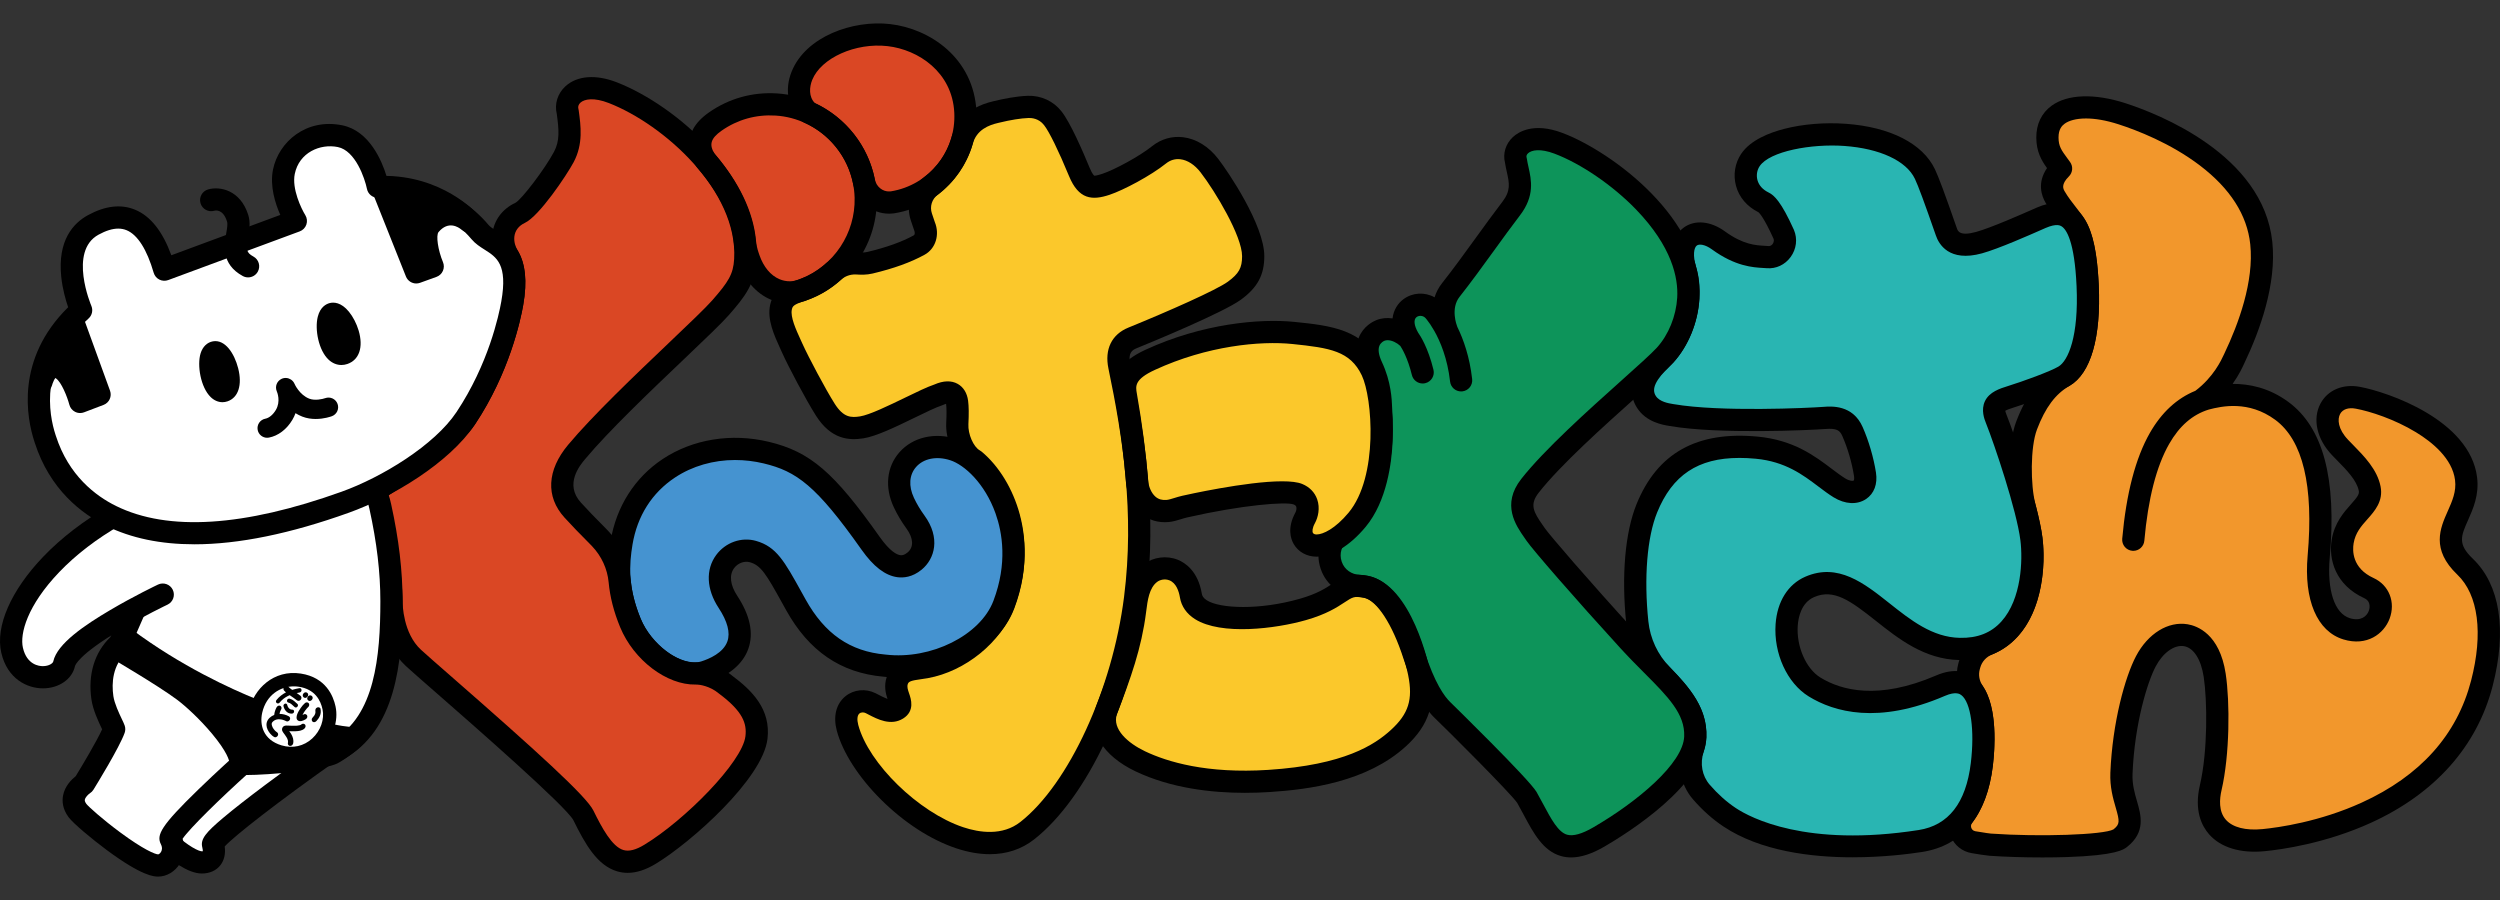 <?xml version="1.0" encoding="UTF-8"?>
<svg id="_レイヤー_1" data-name="レイヤー_1" xmlns="http://www.w3.org/2000/svg" version="1.1" viewBox="0 0 500 180">
  <rect x="0" y="0" width="500" height="180" fill="#333333" stroke="none"/>
  <!-- Generator: Adobe Illustrator 29.8.2, SVG Export Plug-In . SVG Version: 2.1.1 Build 3)  -->
  <defs>
    <style>
      .st0 {
        fill: #29b5b2;
      }

      .st1 {
        fill: #4593d0;
      }

      .st2 {
        fill: #f2972c;
      }

      .st3 {
        fill: #fff;
      }

      .st4 {
        fill: #0d945a;
      }

      .st5 {
        fill: #fbc82b;
      }

      .st6 {
        fill: #da4724;
      }
    </style>
  </defs>
  <path class="st6" d="M155.262,20.898c-4.555-.289-8.793,1.018-12.211,3.415-1.035.726-4.856,3.387-1.873,7.83,4.157,4.78,7.244,10.304,7.793,16.058.1,1.052.309,2.092.662,3.089.058.164.114.329.169.494,2.1,6.03,7.236,7.843,11.23,6.012,7.235-2.853,12.314-9.989,12.111-18.283-.24-9.841-8.056-17.992-17.88-18.615Z"/>
  <path class="st6" d="M193.075,22.428c-.442-8.909-7.62-14.519-15.3-15.406-6.908-.797-15.065,2.363-17.391,8.127-1.062,2.63-.732,5.561,1.342,7.339,5.632,2.501,9.844,7.653,11.061,13.813.495,2.507,2.697,4.341,5.248,4.202.15-.008.303-.02.459-.037,8.559-1.372,15.029-8.995,14.58-18.039Z"/>
  <g>
    <path class="st2" d="M440.349,79.983c1.994-.492,9.083-2.905,16.003,2.182,7.126,5.238,8.506,16.526,7.391,29.137-.751,8.494,1.811,13.303,5.579,14.456,6.433,1.969,9.163-5.991,4.464-8.14-4.595-2.101-5.802-6.015-5.251-9.321.919-5.514,6.132-6.87,5.405-10.572-.622-3.166-3.607-5.807-5.912-8.219-4.876-5.103-2.119-11.01,3.527-9.96,6.421,1.195,20.482,6.753,21.662,16.19.919,7.352-7.123,10.987-.212,17.584,4.974,4.748,5.988,13.268,3.363,23.376-7.145,27.508-39.919,30.965-43.614,31.33-7.783.769-12.312-3.17-10.605-10.498,1.62-6.956,1.585-17.291.792-22.479-1.58-10.342-9.884-10.169-13.77-2.786-2.051,3.896-4.484,12.744-4.877,22.376-.263,6.433,4.01,9.655-.263,13.011-2.294,1.802-17.507,1.88-25.99,1.283-.429-.03-1.764-.233-3.333-.497-2.439-.41-3.544-3.258-2.049-5.228,2.132-2.809,3.241-6.475,3.705-10.284.539-4.427.633-11.15-1.644-14.479-1.043-1.525-1.395-3.418-.895-5.197.032-.115.065-.231.097-.347.523-1.868,1.907-3.353,3.704-4.085,8.351-3.401,9.432-14.859,8.663-21.014-.215-1.724-.713-3.979-1.355-6.432-1.057-4.036-1.185-12.133.391-16.269,1.575-4.135,3.743-7.692,7.448-9.843.012-.007.024-.014.035-.021,3.348-1.969,5.165-8.46,4.726-18.117-.274-6.022-1.098-9.885-2.453-12.062-1.015-1.63-2.751-3.426-4.045-5.644-1.378-2.363-.197-4.332,1.182-5.711-1.477-2.068-2.716-3.347-2.729-6.184-.028-6.124,6.925-7.359,14.947-4.761,9.512,3.081,26.271,11.159,27.827,25.845.84,7.93-2.408,16.826-5.357,23.01-.421.883-2.146,5.068-6.552,8.367Z"/>
    <path d="M494.536,111.715c-3.051-2.913-2.34-4.51-.923-7.694,1-2.247,2.245-5.043,1.805-8.559-1.434-11.477-17.829-17.05-23.459-18.098-3.389-.63-6.395.641-7.845,3.32-1.667,3.081-.762,7.146,2.306,10.358.321.336.655.677.994,1.022,1.934,1.971,3.935,4.01,4.344,6.091.132.672-.237,1.21-1.573,2.711-1.384,1.555-3.279,3.684-3.843,7.068-.653,3.92.716,9.053,6.518,11.706,1.544.706.968,2.359.898,2.545-.429,1.131-1.65,2.106-3.788,1.451-3.057-.935-4.596-5.586-4.017-12.137,1.398-15.815-1.313-25.995-8.288-31.122-3.9-2.867-7.88-3.616-11.14-3.6,1.256-1.771,1.954-3.286,2.29-4.014l.088-.19c3.033-6.36,6.459-15.721,5.56-24.199-1.855-17.506-22.934-25.646-29.351-27.724-6.214-2.012-11.609-1.829-14.801.503-2.008,1.467-3.063,3.674-3.051,6.381.013,2.804,1.029,4.532,2.14,6.086-1.995,2.939-1.101,5.526-.289,6.917.808,1.385,1.749,2.591,2.579,3.655.576.739,1.121,1.436,1.499,2.044,1.16,1.863,1.873,5.56,2.12,10.989.457,10.039-1.672,14.948-3.633,16.101l-.025.015c-3.704,2.15-6.375,5.637-8.408,10.973-1.723,4.522-1.666,13.033-.464,17.622.675,2.577,1.112,4.645,1.3,6.145.433,3.468.121,7.44-.835,10.626-1.23,4.1-3.404,6.811-6.462,8.056-2.477,1.009-4.301,3.029-5.005,5.544l-.096.344c-.67,2.385-.233,4.955,1.2,7.051,1.786,2.611,1.802,8.612,1.273,12.957-.471,3.874-1.571,6.973-3.269,9.21-1.181,1.556-1.457,3.566-.739,5.376.713,1.798,2.279,3.064,4.19,3.385,1.041.175,2.887.475,3.545.522,3.159.222,6.936.339,10.593.339,1.701,0,3.377-.025,4.952-.077,9.821-.324,11.329-1.508,11.973-2.014,3.789-2.976,2.8-6.388,2.006-9.129-.484-1.67-.984-3.397-.897-5.538.411-10.06,2.99-18.329,4.624-21.433,1.45-2.756,3.73-4.387,5.665-4.063,1.931.324,3.406,2.623,3.944,6.15.711,4.652.842,14.76-.76,21.64-1.178,5.057.349,8.14,1.837,9.836,2.331,2.657,6.289,3.854,11.149,3.375,3.361-.332,12.156-1.549,21.216-5.675,12.789-5.824,21.203-15.267,24.33-27.306,2.919-11.236,1.506-20.306-3.979-25.541ZM494.216,136.139c-2.819,10.853-10.178,19.056-21.872,24.381-8.454,3.85-16.671,4.987-19.811,5.297-3.395.336-6.013-.334-7.374-1.885-1.453-1.655-1.264-4.122-.85-5.9,1.637-7.027,1.702-17.575.825-23.318-1.214-7.95-5.719-9.543-7.599-9.859-3.896-.654-7.949,1.848-10.331,6.374-2.182,4.146-4.718,13.212-5.131,23.32-.117,2.863.54,5.132,1.068,6.955.811,2.798.851,3.342-.45,4.374-1.933,1.088-14.71,1.53-24.495.841-.188-.013-1.083-.129-3.122-.472-.506-.085-.717-.439-.798-.642-.067-.169-.187-.611.149-1.053,2.18-2.872,3.573-6.693,4.141-11.358.405-3.332,1.021-11.561-2.016-16.001-.689-1.008-.904-2.226-.59-3.343l.097-.348c.331-1.182,1.207-2.14,2.404-2.627,4.302-1.752,7.428-5.519,9.041-10.893,1.125-3.748,1.494-8.404.988-12.453-.212-1.693-.686-3.954-1.411-6.72-.984-3.756-1.03-11.377.318-14.916,1.673-4.392,3.674-7.08,6.495-8.717l.039-.023c4.229-2.488,6.296-9.638,5.819-20.132-.289-6.373-1.175-10.547-2.787-13.135-.503-.807-1.117-1.594-1.768-2.428-.78-1-1.587-2.034-2.244-3.161-.302-.517-.806-1.382.834-3.022.767-.768.867-1.978.237-2.861-.192-.269-.381-.525-.563-.773-1.162-1.58-1.744-2.373-1.753-4.129-.008-1.676.698-2.386,1.229-2.775.825-.603,2.253-1.043,4.264-1.043,1.748,0,3.936.333,6.549,1.179,3.528,1.143,10.329,3.73,16.236,8.225,6.061,4.612,9.448,9.908,10.066,15.742.789,7.448-2.366,15.976-5.153,21.82-.031.065-.069.147-.113.243-.516,1.121-2.084,4.52-5.706,7.256-3.709,1.512-6.765,4.332-9.105,8.428-2.867,5.018-4.727,12.138-5.529,21.162-.108,1.222.794,2.3,2.015,2.409.067.006.133.009.199.009,1.138,0,2.107-.869,2.209-2.024.745-8.383,2.414-14.894,4.962-19.353,2.066-3.617,4.673-5.879,7.937-6.883,2.573-.675,7.95-1.865,13.271,2.047,5.542,4.074,7.727,13.209,6.494,27.152-.787,8.895,1.883,15.166,7.141,16.775,4.725,1.446,8.101-1.123,9.24-4.121,1.255-3.306-.092-6.739-3.203-8.161-4.311-1.971-4.222-5.507-3.984-6.936.353-2.119,1.532-3.443,2.78-4.845,1.421-1.597,3.19-3.584,2.614-6.52-.666-3.386-3.251-6.021-5.532-8.345-.325-.331-.646-.658-.953-.98-2.079-2.176-2.167-4.148-1.611-5.175.515-.952,1.655-1.341,3.126-1.067,2.856.531,7.725,2.086,12.048,4.718,3.269,1.99,7.279,5.265,7.816,9.565.286,2.289-.56,4.19-1.455,6.202-1.515,3.404-3.4,7.64,1.914,12.713,4.205,4.013,5.206,11.744,2.747,21.211Z"/>
  </g>
  <path class="st0" d="M417.531,57.122c-.591-12.997-3.742-15.951-9.275-13.569-1.091.469-8.862,3.99-12.446,4.978-3.584.988-5.75.2-6.537-2.163-2.266-6.507-3.56-10.031-4.296-11.569-5.084-10.636-30.394-9.521-34.901-2.786-1.695,2.532-1.215,6.595,2.662,8.48,1.104.537,2.57,3.187,4.003,6.36.925,2.212-.848,4.772-3.211,4.575-1.962-.164-5.154.065-9.846-3.348-4.332-3.151-8.665-.788-6.567,6.052.547,1.783.649,3.654.541,5.515-.203,3.48-1.555,7.986-4.642,11.378-.979,1.076-6.342,5.33-3.713,9.383,1.385,2.134,4.219,2.464,5.052,2.609,9.682,1.677,28.059.757,30.499.57,2.56-.197,4.529.197,5.642,2.716,1.29,2.92,2.115,6.092,2.501,8.542.522,3.315-2.235,4.496-5.109,2.73-3.903-2.399-7.96-7.222-16.526-8.036-10.155-.966-17.906,2.069-21.99,12.121-2.189,5.389-2.852,13.813-1.907,22.844.412,3.94,2.133,7.631,4.898,10.468,4.039,4.143,6.892,7.666,6.694,12.417-.031.736-.179,1.485-.427,2.241-.997,3.034-.444,6.378,1.65,8.789,1.717,1.977,3.607,3.687,5.671,5.055,9.943,6.586,26.189,6.591,38.129,4.729,8.176-1.275,11.399-8.019,12.282-15.276.847-6.964.596-19.612-8.257-15.79-11.5,4.965-19.814,3.581-25.207.253-6.567-4.052-7.943-16.967-.953-20.006,10.137-4.407,16.84,12.155,29.973,12.409,13.57.262,15.287-14.641,14.369-21.988-.801-6.407-5.494-20.158-7.069-24.097-1.122-2.804.206-3.493,3.008-4.366,2.802-.873,8.578-2.924,10.58-4.101,3.348-1.969,5.165-8.46,4.726-18.117Z"/>
  <path d="M370.55,171.462c-8.367 0-18.444-1.248-25.826-6.138-2.166-1.434-4.225-3.268-6.121-5.45-2.542-2.925-3.34-7.116-2.084-10.939.189-.576.296-1.128.318-1.639.154-3.692-1.922-6.525-6.065-10.775-3.094-3.173-5.053-7.359-5.517-11.787-.997-9.523-.247-18.238,2.058-23.911,4.159-10.238,12.096-14.653,24.258-13.496,7.158.681,11.389,3.875,14.789,6.443.953.719,1.853,1.399,2.689,1.913.93.572,1.563.522,1.688.437.042-.028.16-.319.064-.93-.419-2.663-1.271-5.575-2.338-7.99-.501-1.134-1.092-1.58-3.44-1.399-2.971.228-21.315,1.09-31.048-.596l-.16-.027c-1.243-.202-4.544-.738-6.375-3.562-3.301-5.088,1.814-10.029,3.495-11.653.18-.174.366-.354.439-.433,2.33-2.56,3.851-6.303,4.067-10.013.108-1.852-.038-3.401-.447-4.734-1.82-5.937.65-8.481,1.796-9.299,2.211-1.577,5.353-1.271,8.2.799,3.625,2.636,6.119,2.777,7.94,2.88.279.016.54.031.784.051.436.036.718-.283.819-.423.09-.123.364-.561.167-1.062-1.91-4.222-2.822-5.125-2.996-5.271-2.29-1.133-3.888-3.006-4.504-5.281-.595-2.2-.22-4.533,1.029-6.4,1.864-2.785,5.729-4.262,8.643-5.011,3.71-.953,8.077-1.31,12.3-1.006,8.864.639,15.354,3.948,17.807,9.08.744,1.557,1.975,4.864,4.389,11.796l.01.028c.176.53.545,1.633,3.84.724,2.972-.819,9.333-3.63,11.423-4.554.34-.15.592-.262.735-.323,2.872-1.236,5.328-1.237,7.299-.003,3.109,1.947,4.674,6.732,5.073,15.511h0c.477,10.494-1.589,17.644-5.819,20.132-2.338,1.375-8.564,3.534-11.045,4.307-.935.291-1.549.526-1.831.699.023.133.081.363.224.723,1.655,4.136,6.377,17.977,7.211,24.646.723,5.786-.126,14.425-4.897,19.726-2.925,3.25-6.863,4.839-11.718,4.757-6.984-.135-12.171-4.249-16.748-7.878-5.08-4.029-8.391-6.412-12.297-4.714-2.579,1.121-3.162,4.054-3.28,5.703-.296,4.145,1.644,8.607,4.514,10.377,4.175,2.576,11.582,4.597,23.161-.402,3.776-1.63,6.268-.701,7.694.365,2.038,1.524,3.309,4.36,3.778,8.43.424,3.679.101,7.407-.13,9.303-1.216,10.001-6.108,15.949-14.145,17.202-2.567.4-7.764,1.066-13.871,1.066ZM347.861,91.585c-8.269,0-13.402,3.449-16.434,10.911-2.009,4.945-2.665,13.086-1.755,21.777.36,3.438,1.88,6.687,4.28,9.148,3.997,4.1,7.564,8.26,7.322,14.06-.038.921-.219,1.877-.536,2.841-.782,2.38-.327,4.861,1.217,6.639,1.633,1.879,3.389,3.447,5.221,4.66,2.892,1.916,14.076,7.894,36.56,4.386,5.949-.928,9.455-5.419,10.42-13.35.802-6.594.021-12.203-1.899-13.64-.264-.197-1.066-.796-3.273.156-13.335,5.757-22.181,3.234-27.254.104-4.312-2.66-7.03-8.612-6.611-14.474.323-4.51,2.487-7.958,5.939-9.459,6.546-2.846,11.773,1.299,16.828,5.308,4.222,3.349,8.589,6.812,14.074,6.917,3.56.08,6.278-1.007,8.331-3.288,4.032-4.479,4.28-12.293,3.791-16.204-.747-5.979-5.194-19.215-6.927-23.547-.25-.625-1.009-2.524-.167-4.295.888-1.867,3.02-2.532,4.576-3.017,3.103-.967,8.452-2.917,10.115-3.895,1.962-1.154,4.09-6.063,3.634-16.102v-0c-.41-9.022-2.052-11.359-2.993-11.949-.246-.155-.996-.624-3.186.318-.134.058-.373.164-.695.306-2.393,1.058-8.751,3.867-12.038,4.774-6.62,1.824-8.657-1.886-9.229-3.586-2.323-6.669-3.539-9.951-4.198-11.329-1.72-3.597-6.998-6.052-14.119-6.565-6.55-.471-14.918,1.045-16.933,4.057-.527.788-.69,1.824-.433,2.77.285,1.053,1.053,1.91,2.221,2.478,1.127.548,2.52,1.829,5.056,7.442.009.019.017.038.025.058.747,1.788.499,3.81-.665,5.409-1.131,1.555-2.915,2.391-4.779,2.236-.207-.017-.428-.029-.665-.043-2.102-.118-5.62-.317-10.303-3.722-1.394-1.014-2.537-1.112-3.008-.776-.582.416-.871,1.964-.13,4.382.566,1.847.773,3.906.634,6.295-.274,4.691-2.224,9.455-5.217,12.743-.169.185-.376.385-.638.638-2.919,2.819-3.773,4.626-2.855,6.041.76,1.173,2.583,1.469,3.362,1.595l.206.034c9.287,1.608,27.065.766,29.95.544,1.604-.124,5.863-.45,7.843,4.032,1.216,2.752,2.187,6.067,2.663,9.094.361,2.295-.363,4.233-1.988,5.316-1.775,1.183-4.196,1.053-6.478-.349-1.017-.625-1.999-1.367-3.04-2.152-3.106-2.345-6.627-5.004-12.533-5.566-1.148-.109-2.244-.164-3.289-.164ZM351.682,42.443v0-0Z"/>
  <path class="st5" d="M283.819,134.63c-1.057-5.286-4.726-16.091-10.634-17.273-5.059-1.012-4.332,2.166-12.603,4.529-8.033,2.295-21.423,3.134-22.405-2.757-.985-5.908-5.711-6.302-8.074-4.529-2.413,1.81-2.775,5.09-3.09,7.585-.904,7.142-3.117,13.13-5.735,19.927-1.263,3.743,1.396,7.583,6.758,10.143,5.346,2.553,13.663,4.718,25.752,3.938,9.157-.591,19.102-2.363,25.895-8.566,3.859-3.524,5.317-7.089,4.135-12.997Z"/>
  <g>
    <path class="st4" d="M325.764,128.189c-9.452-10.339-17.598-19.786-18.609-21.268-1.801-2.638-4.402-5.632-1.153-9.768,6.84-8.706,23.549-22.32,27.013-26.127,3.087-3.392,4.439-7.897,4.642-11.378.82-14.045-15.861-27.183-25.987-30.999-6.288-2.37-9.242.88-8.493,3.441.432,3.051,2.007,5.774-.95,9.632-3.778,4.927-8.012,11.14-12.048,16.251-2.75,3.433-.846,8.028-.846,8.028,0,0-2.406-4.131-2.613-3.903-2.638-2.835-8.414-.209-4.968,5.633-1.346-1.378-3.709-2.429-5.678-1.641-1.266.506-3.938,2.494-1.707,7.253,1.92,4.094,1.777,7.608,1.869,8.948.482,7.004-.571,15.783-4.823,20.886-1.025,1.229-2.065,2.237-3.088,3.02-2.077,1.589-2.939,4.327-2.101,6.804.012.036.024.071.036.107.826,2.412,3.104,3.994,5.652,4.089.383.014.804.065,1.272.159,4.431.886,7.768,7.938,9.606,13.638.613,1.9,2.641,8.135,5.822,11.131,1.267,1.194,15.701,15.485,16.769,17.374,3.84,6.794,5.612,12.997,14.395,7.891,7.25-4.215,18.975-12.713,19.279-20.002.295-7.089-6.201-11.443-13.292-19.2Z"/>
    <path d="M332.001,131.449c-1.485-1.491-3.021-3.033-4.598-4.758-9.95-10.883-17.577-19.795-18.414-21.021-.142-.208-.289-.419-.438-.632-1.83-2.62-2.697-4.099-.802-6.511,4.373-5.566,13.08-13.363,19.438-19.056,3.468-3.105,6.207-5.558,7.472-6.948,2.992-3.288,4.942-8.052,5.217-12.743.923-15.816-17.404-29.432-27.421-33.206-5.758-2.169-8.816-.145-9.864.826-1.458,1.352-2.059,3.31-1.59,5.147.099.651.235,1.262.366,1.855.498,2.239.827,3.719-.901,5.973-1.687,2.201-3.419,4.592-5.253,7.125-2.237,3.089-4.55,6.284-6.766,9.089-.741.925-1.227,1.904-1.53,2.875-1.944-1.09-4.393-.994-6.253.394-1.063.794-1.959,2.106-2.156,3.824-1.074-.158-2.189-.077-3.257.351-.591.236-2.591,1.189-3.511,3.521-.77,1.952-.562,4.219.618,6.737,1.471,3.136,1.575,5.933,1.631,7.436.01.281.02.523.034.722.435,6.312-.47,14.7-4.314,19.312-.897,1.077-1.816,1.977-2.731,2.678-2.848,2.179-3.995,5.908-2.858,9.27l.042.123c1.117,3.262,4.128,5.457,7.671,5.589.271.01.58.049.919.117,2.606.521,5.718,5.287,7.928,12.142,1.878,5.823,3.976,9.77,6.412,12.066,1.896,1.787,15.244,15.097,16.358,16.851.442.781.861,1.565,1.266,2.322,2.001,3.741,3.89,7.275,7.492,8.297.644.183,1.314.274,2.016.274,1.965,0,4.168-.721,6.671-2.176,4.681-2.722,19.986-12.339,20.381-21.829.269-6.452-4.153-10.892-9.274-16.033ZM336.838,147.296c-.224,5.386-9.291,13.009-18.176,18.175-2.268,1.318-4.031,1.813-5.242,1.469-1.788-.507-3.178-3.108-4.788-6.119-.418-.78-.849-1.588-1.316-2.414-1.392-2.462-17.028-17.755-17.179-17.898-1.273-1.199-3.214-3.942-5.231-10.197-.798-2.474-2.15-6.065-4.062-9.121-2.168-3.465-4.598-5.488-7.222-6.013-.579-.116-1.111-.182-1.626-.201-1.691-.063-3.118-1.08-3.636-2.593l-.032-.095c-.53-1.567.011-3.307,1.347-4.329,1.177-.901,2.336-2.032,3.444-3.362,5.896-7.075,5.572-18.98,5.333-22.46-.011-.16-.018-.356-.026-.582-.063-1.689-.194-5.202-2.048-9.156-.632-1.348-.808-2.462-.508-3.221.275-.696.906-.978,1.029-1.027.19-.076.401-.111.623-.111.855,0,1.874.515,2.54,1.147.31.465,1.475,2.369,2.314,5.816.247,1.015,1.155,1.696,2.156,1.696.174,0,.35-.021.527-.064,1.192-.29,1.923-1.491,1.633-2.683-1.073-4.409-2.621-6.799-3.069-7.427-.831-1.442-.948-2.631-.302-3.113.451-.337,1.258-.357,1.775.198.002.002.004.003.005.005.003.003.005.006.008.009.012.013.392.429.94,1.239.254.4.538.862.819,1.328,1.186,2.101,2.626,5.483,3.149,10.125.128,1.134,1.089,1.972,2.204,1.972.083,0,.167-.005.252-.014,1.219-.137,2.095-1.237,1.958-2.455-.501-4.451-1.735-7.926-2.963-10.431-.021-.075-.046-.15-.075-.225-.014-.034-1.352-3.461.532-5.814,2.282-2.89,4.623-6.122,6.887-9.248,1.815-2.507,3.53-4.875,5.18-7.027,2.989-3.898,2.281-7.082,1.712-9.639-.128-.578-.25-1.123-.325-1.655-.015-.105-.037-.21-.067-.312-.078-.267.032-.563.3-.812.711-.659,2.471-.985,5.278.072,5.28,1.99,11.672,6.358,16.284,11.129,7.248,7.498,8.498,13.744,8.269,17.662-.217,3.709-1.737,7.452-4.067,10.013-1.112,1.222-3.91,3.728-7.15,6.629-6.48,5.802-15.354,13.749-19.967,19.62-4.017,5.113-1.094,9.298.653,11.799.14.2.278.398.411.593,1.18,1.729,9.652,11.503,18.805,21.514,1.641,1.795,3.211,3.371,4.729,4.896,4.744,4.763,8.171,8.204,7.983,12.714Z"/>
  </g>
  <path class="st5" d="M274.367,74.132c-2.954-6.203-8.433-6.797-15.655-7.539-7.426-.763-18.488.67-28.671,5.37-5.12,2.363-5.279,4.732-4.862,7.099.95,5.391,1.758,11.207,2.23,17.235.192,2.461,1.909,6.291,6.143,5.897,1.058-.098,2.159-.591,3.383-.869,9.45-2.151,20.099-3.548,22.665-2.478,2.363.985,2.143,3.426,1.44,4.714-1.834,3.36-.062,5.526,2.225,5.552,2.367.027,5.381-1.823,8.15-5.146,6.553-7.864,5.51-24.467,2.954-29.834Z"/>
  <path class="st5" d="M241.874,33.115c-2.912-3.774-7.089-4.529-10.043-2.166-2.777,2.222-7.975,5.022-10.634,5.908-2.658.886-3.964.856-5.343-2.492-1.19-2.89-3.716-8.733-5.313-10.73-1.357-1.745-3.322-2.311-4.899-2.257-1.9.065-4.21.482-6.329,1-.93.227-5.686,1.088-6.949,5.941-1.073,3.568-3.262,6.652-6.162,8.849-.001.001-.001.001-.002.002-1.912,1.447-2.696,3.946-1.929,6.218.359,1.064.601,1.79.61,1.81.591,1.378.28,3.082-1.034,3.803-3.298,1.809-7.089,2.888-9.846,3.545-1.149.274-2.211.142-2.807.126-1.634-.045-3.227.513-4.447,1.602-1.669,1.489-3.643,2.868-6.403,3.765-2.29.744-3.71,1.379-4.148,3.409-.524,2.428,1.05,5.514,2.232,8.14,1.295,2.878,4.784,9.429,6.63,12.341,2.294,3.62,4.726,3.938,7.286,3.545,3.681-.566,12.054-5.435,15.308-6.488,3.022-1.364,3.636.441,3.765,1.442.13,1.001.143,2.413.045,4.283-.135,2.573,1.206,6.093,3.44,7.321,5.792,4.828,10.658,16.037,5.86,28.716-2.43,6.423-9.103,11.52-15.602,12.702-2.306.419-4.923.295-5.711,2.658-.892,2.675,1.743,4.621,0,5.711-1.575.985-3.742-.394-5.317-1.182-2.408-1.204-5.809.492-4.628,4.923,3.25,12.188,24.517,29.539,35.939,20.581,10.659-8.359,19.26-28.218,21.57-46.474,2.186-17.276-.268-32.575-3.152-46.416-.442-2.121-.209-4.508,2.653-5.674,5.317-2.166,17.428-7.286,20.382-9.452,2.561-1.878,3.742-3.628,3.742-6.892,0-5.022-6.105-14.671-8.763-18.117Z"/>
  <g>
    <path d="M249.007,158.569c-6.697,0-14.818-.917-21.927-4.311-6.504-3.105-9.533-8.031-7.905-12.856.01-.03.021-.059.032-.088,2.745-7.127,4.754-12.691,5.604-19.407l.022-.173c.33-2.619.829-6.577,3.939-8.91,1.895-1.421,4.553-1.766,6.772-.877,1.476.591,4.066,2.264,4.825,6.817.058.348.225.811,1.003,1.303,2.619,1.655,10.475,2.005,18.601-.316,3.455-.987,5.146-2.1,6.504-2.994,1.802-1.186,3.504-2.306,7.144-1.578,8.829,1.766,12.235,18.312,12.376,19.015h0c1.265,6.327-.175,10.835-4.816,15.072-7.801,7.122-19.288,8.629-27.25,9.142-1.514.098-3.171.16-4.925.16ZM223.37,142.861c-.976,3.002,2.259,5.783,5.623,7.39,4.475,2.137,12.381,4.517,24.652,3.726,15.229-.983,21.3-5.031,24.541-7.99,3.52-3.214,4.425-6.073,3.455-10.921h0c-.498-2.488-1.626-6.318-3.299-9.603-1.759-3.453-3.745-5.558-5.593-5.928-1.851-.371-2.271-.094-3.832.933-1.527,1.005-3.618,2.38-7.726,3.554-6.056,1.731-16.964,3.105-22.194-.2-1.675-1.058-2.716-2.555-3.011-4.327-.211-1.264-.745-2.884-2.096-3.425-.921-.369-1.897-.112-2.455.307-1.604,1.203-1.92,3.705-2.198,5.912l-.022.175c-.909,7.183-3.089,13.237-5.847,20.397Z"/>
    <path d="M263.312,111.333c-.025,0-.05-0-.075-0-1.901-.022-3.576-.957-4.481-2.501-.604-1.032-1.365-3.227.332-6.336.169-.311.274-.832.156-1.167-.028-.079-.093-.263-.501-.433-1.484-.604-10.313.089-21.318,2.594-.404.092-.812.218-1.243.352-.766.237-1.559.483-2.427.563-2.089.194-3.986-.372-5.49-1.639-2.036-1.715-2.922-4.377-3.072-6.296-.422-5.395-1.163-11.123-2.203-17.023-.763-4.328,1.067-7.169,6.119-9.5,11.273-5.203,22.8-6.287,29.829-5.563,7.163.736,13.928,1.432,17.433,8.794,1.526,3.204,2.391,9.242,2.153,15.026-.173,4.202-1.105,12.023-5.406,17.184-3.152,3.783-6.722,5.946-9.807,5.946ZM256.432,96.262c1.696,0,3.109.154,4.02.534,1.461.609,2.493,1.667,2.983,3.059.623,1.771.177,3.624-.448,4.769-.551,1.01-.558,1.689-.398,1.964.11.187.371.3.699.304.008 0.0.016 0.0.025 0,1.284,0,3.718-1.136,6.395-4.348,6.02-7.225,4.776-23.003,2.655-27.458v-0c-2.324-4.881-6.357-5.512-13.877-6.285-6.444-.662-17.055.35-27.514,5.177-4.1,1.892-3.86,3.255-3.606,4.697,1.064,6.041,1.824,11.911,2.257,17.447.082,1.054.58,2.466,1.505,3.245.59.497,1.315.698,2.217.614.407-.038.95-.206,1.524-.384.47-.145,1.002-.31,1.571-.44.634-.144,12.83-2.897,19.992-2.897Z"/>
    <path d="M197.966,170.838c-2.117,0-4.376-.394-6.745-1.186-5.072-1.695-10.397-5.144-14.995-9.711-4.482-4.453-7.714-9.486-8.867-13.809-.762-2.858-.134-5.365,1.724-6.879,1.674-1.364,4.046-1.601,6.043-.603.201.101.412.21.629.324.37.193,1.135.592,1.747.815-.361-1.088-.752-2.602-.158-4.384,1.086-3.257,4.211-3.685,6.28-3.969.402-.055.782-.107,1.141-.172,6.002-1.091,11.857-5.845,13.922-11.303,2.011-5.314,2.347-10.826.973-15.94-1.111-4.134-3.307-7.828-6.039-10.167-2.955-1.781-4.544-6.059-4.375-9.261.089-1.689.081-2.976-.023-3.827-.156.041-.372.113-.657.242-.075.034-.151.063-.229.089-1.143.37-3.205,1.371-5.387,2.431-3.792,1.842-7.714,3.746-10.267,4.139-2.806.432-6.422.305-9.499-4.551-1.955-3.084-5.477-9.723-6.779-12.618-.107-.239-.218-.481-.33-.726-1.255-2.751-2.678-5.868-2.047-8.793.747-3.465,3.571-4.383,5.632-5.053,2.068-.672,3.799-1.693,5.611-3.31,1.633-1.457,3.76-2.226,5.987-2.164.125.003.267.011.425.019.525.029,1.178.064,1.807-.085,3.828-.912,6.868-2.001,9.292-3.331.177-.097.243-.556.061-.981q-.04-.094-.24-.69l-.432-1.284c-1.068-3.163.005-6.648,2.669-8.68.008-.007.017-.013.025-.02,2.542-1.926,4.446-4.653,5.365-7.682.713-2.692,2.755-6.153,8.421-7.462l.139-.033c1.802-.44,4.441-.982,6.781-1.062,2.622-.091,5.133,1.07,6.719,3.101,1.777,2.232,4.284,8.01,5.622,11.259.574,1.394.929,1.604.933,1.606.08.02.426.034,1.654-.375,2.353-.784,7.315-3.428,9.949-5.535,1.763-1.41,3.951-2.04,6.162-1.775,2.626.315,5.122,1.849,7.027,4.319h0c1.949,2.526,9.226,13.234,9.226,19.473,0,3.746-1.347,6.261-4.649,8.683-3.566,2.615-18,8.554-20.857,9.718-.922.376-1.783.929-1.317,3.164,2.956,14.187,5.387,29.718,3.182,47.148-2.512,19.853-11.724,39.568-22.402,47.942-2.501,1.962-5.495,2.95-8.848,2.95ZM172.546,142.481c-.248,0-.483.072-.657.213-.437.356-.526,1.213-.238,2.292,2.059,7.723,12.059,17.471,20.979,20.453,3.233,1.081,7.843,1.777,11.443-1.046,9.677-7.589,18.398-26.516,20.737-45.005,2.123-16.783-.246-31.875-3.123-45.685-.801-3.841.654-6.824,3.989-8.183,7.997-3.258,17.637-7.522,19.907-9.187,2.198-1.612,2.834-2.756,2.834-5.101,0-3.995-5.322-12.899-8.301-16.761h0c-1.171-1.519-2.606-2.45-4.04-2.622-1.033-.124-2.021.164-2.858.833-3.075,2.46-8.512,5.345-11.319,6.28-3.458,1.153-6.159.956-8.098-3.753-2.065-5.014-3.978-8.918-4.993-10.188-.006-.008-.012-.015-.019-.023-1.03-1.324-2.49-1.421-3.07-1.401-1.53.052-3.618.386-5.878.938l-.193.045c-1.834.424-4.361,1.33-5.134,4.298-.007.027-.014.053-.022.08-1.181,3.929-3.64,7.466-6.925,9.963-.008.007-.017.013-.025.019-1.156.875-1.625,2.377-1.165,3.737l.434,1.291c.07.207.12.358.147.437,1.04,2.527.172,5.328-2.042,6.543-2.778,1.524-6.179,2.753-10.4,3.758-1.256.299-2.396.237-3.078.2-.113-.006-.215-.012-.304-.015-1.087-.031-2.124.339-2.908,1.039-1.424,1.27-3.719,3.09-7.195,4.22-2.356.766-2.519,1.095-2.664,1.765-.32,1.484.826,3.995,1.746,6.012.115.253.229.502.34.748,1.22,2.711,4.647,9.171,6.48,12.063,1.776,2.802,3.284,2.814,5.073,2.539,1.89-.291,5.833-2.206,9.002-3.744,2.362-1.147,4.41-2.142,5.843-2.623,1.835-.802,3.411-.848,4.684-.138,1.145.639,1.886,1.836,2.084,3.369.147,1.132.166,2.665.06,4.685-.105,1.997,1.009,4.553,2.292,5.259.125.069.243.149.352.24,3.484,2.904,6.262,7.476,7.624,12.543,1.617,6.02,1.234,12.473-1.108,18.664-2.622,6.929-9.728,12.727-17.282,14.1-.454.083-.9.144-1.332.203-1.998.274-2.497.456-2.669.973-.181.543-.014,1.079.273,1.91.36,1.041,1.202,3.478-1.203,4.982-2.463,1.538-5.149.137-6.927-.79-.194-.101-.381-.199-.561-.289-.188-.094-.395-.141-.593-.141ZM186.203,37.168h.003-.003Z"/>
  </g>
  <path class="st1" d="M190.719,89.933c-7.331-2.363-13.239,3.545-9.952,10.564.705,1.505,1.515,2.795,2.325,3.91,2.363,3.249,1.772,6.203-.171,7.804-2.102,1.732-4.993,1.839-8.798-3.551-9.049-12.819-13.48-16.364-20.865-18.136-13.1-3.144-26.585,3.84-28.948,18.019-.725,4.351-.985,9.354,1.772,16.049s9.979,11.347,14.836,9.809c4.857-1.538,10.198-5.624,4.66-14.043-4.286-6.515.886-11.225,5.022-10.043,3.42.977,4.704,3.681,8.566,10.634,4.431,7.975,10.339,11.52,17.715,12.177,10.349,1.214,20.956-4.447,23.88-12.177,2.703-7.142,2.315-13.738.431-19.019-2.257-6.329-6.664-10.768-10.474-11.997Z"/>
  <path d="M138.964,136.908c-5.618,0-12.203-4.837-14.934-11.471-3.002-7.291-2.65-12.816-1.909-17.26,1.144-6.864,4.846-12.679,10.423-16.373,6.011-3.982,13.75-5.235,21.233-3.439,8.259,1.982,13.022,6.07,22.161,19.015,2.105,2.982,3.489,3.571,4.127,3.657.317.043.767.02,1.445-.539,1.279-1.054,1.2-2.842-.213-4.784-1.018-1.4-1.849-2.798-2.54-4.274-1.857-3.967-1.434-8.074,1.133-10.987,2.685-3.047,7.096-4.056,11.511-2.633h0c4.886,1.575,9.551,6.821,11.885,13.364,1.623,4.549,2.863,11.807-.446,20.551-3.327,8.794-15.07,14.89-26.185,13.6-8.525-.768-14.881-5.121-19.429-13.307l-.762-1.376c-3.24-5.856-4.272-7.572-6.473-8.201-1.122-.32-2.43.169-3.179,1.189-1.004,1.367-.777,3.37.623,5.498,2.586,3.931,3.335,7.507,2.227,10.631-1.082,3.047-3.948,5.444-8.071,6.75-.836.265-1.718.391-2.625.391ZM147.039,92.002c-4.359,0-8.561,1.198-12.042,3.504-4.605,3.05-7.542,7.684-8.495,13.401-.67,4.018-.935,8.596,1.635,14.839,2.029,4.927,8.017,9.836,12.112,8.537,1.602-.507,4.41-1.701,5.227-4.001.618-1.742.029-3.997-1.752-6.704-2.442-3.712-2.626-7.663-.492-10.569,1.856-2.526,5.063-3.662,7.979-2.83,4.072,1.164,5.66,4.034,9.139,10.321l.759,1.369c3.837,6.906,8.911,10.415,15.971,11.043.021.002.041.004.062.006,9.07,1.064,18.936-3.862,21.545-10.757,2.831-7.482,1.789-13.639.417-17.487-2.134-5.983-6.195-9.704-9.064-10.629h0c-2.707-.873-5.318-.358-6.816,1.342-1.382,1.568-1.543,3.816-.443,6.167.57,1.217,1.26,2.377,2.11,3.545,3.257,4.479,2.068,8.664-.555,10.825-1.868,1.539-3.673,1.672-4.86,1.513-2.441-.328-4.784-2.126-7.164-5.497-9.063-12.838-13.006-15.682-19.569-17.258-1.899-.456-3.816-.68-5.702-.68Z"/>
  <path class="st6" d="M145.101,136.918c-2.324-1.928-5.05-2.23-5.694-2.224-.09.001-.179-.003-.268-.006-4.696.136-10.618-4.181-13.055-10.098-1.284-3.119-1.914-5.871-2.147-8.361-.298-3.192-1.692-6.184-3.901-8.508-.208-.218-.38-.396-.5-.515-1.593-1.588-3.511-3.558-5.003-5.2-3.551-3.908-2.031-8.24.797-11.622,7.723-9.237,25.083-24.639,28.773-28.841,3.288-3.744,4.728-5.78,4.944-9.622.873-15.504-15.68-29.168-26.464-33.38-6.698-2.616-9.844.971-9.046,3.799.461,3.368.756,6.19-.769,9.053-1.65,3.099-6.77,10.254-8.74,11.173s-3.164,2.595-3.368,4.557c-.151,1.456.248,2.907.996,4.165,1.087,1.829,1.628,4.625.791,9.382-.446,2.534-2.545,12.824-9.297,22.972-3.482,5.233-17.873,14.358-17.873,14.358,0,0,3.017,16.19,3.017,22.231,0,.804.086,7.376,4.388,11.345s32.038,27.525,34,31.508c3.493,7.089,6.643,11.815,13.32,7.773,7.712-4.669,20.499-16.832,21.287-23.33.491-4.049-1.546-7.155-6.189-10.61Z"/>
  <g>
    <path d="M157.935,60.704c-1.283,0-2.568-.262-3.796-.785-2.92-1.245-5.206-3.874-6.435-7.404-.004-.011-.008-.022-.011-.033-.05-.15-.101-.3-.154-.45-.394-1.112-.656-2.33-.779-3.619-.453-4.751-2.963-9.873-7.258-14.812-.061-.07-.117-.143-.168-.219-1.26-1.876-3.544-6.691,2.433-10.881,4.01-2.811,8.721-4.13,13.635-3.818,10.925.692,19.693,9.818,19.96,20.776.217,8.911-5.191,17.094-13.462,20.382-1.275.575-2.619.863-3.965.863ZM151.903,51.069c.814,2.325,2.225,4.017,3.977,4.763,1.372.585,2.872.565,4.226-.055.036-.017.073-.033.111-.047,6.576-2.593,10.878-9.089,10.706-16.163-.212-8.678-7.152-15.904-15.801-16.452h-0c-3.894-.248-7.629.796-10.796,3.017-2.196,1.539-2.575,2.812-1.374,4.667,4.847,5.609,7.692,11.551,8.23,17.192.088.927.272,1.788.544,2.559.061.173.121.346.178.52Z"/>
    <path d="M177.775,42.733c-3.436,0-6.478-2.519-7.166-6-1.067-5.402-4.725-9.968-9.783-12.214-.197-.087-.38-.203-.544-.343-2.678-2.296-3.446-6.165-1.956-9.857,2.842-7.043,12.25-10.363,19.705-9.502,7.942.916,16.731,6.784,17.263,17.502h0c.497,10.014-6.574,18.759-16.447,20.342-.037.006-.075.011-.112.015-.197.021-.39.037-.578.047-.128.007-.255.01-.381.01ZM162.97,20.615c6.202,2.884,10.673,8.561,11.996,15.257.287,1.453,1.556,2.488,2.949,2.415.094-.005.189-.012.286-.022,7.601-1.249,13.038-8,12.656-15.727h0c-.404-8.134-7.196-12.601-13.336-13.31-6.398-.738-13.302,2.354-15.077,6.752-.579,1.435-.723,3.368.526,4.634Z"/>
    <path d="M125.547,174.572c-.717,0-1.417-.101-2.104-.301-4.019-1.175-6.433-5.497-8.752-10.204-1.388-2.727-20.207-19.176-27.291-25.369-2.906-2.54-5.201-4.546-6.223-5.488-4.857-4.48-5.103-11.596-5.103-12.977,0-5.766-2.95-21.664-2.98-21.824-.166-.892.227-1.796.994-2.282,3.893-2.469,14.573-9.745,17.213-13.713,6.39-9.602,8.473-19.364,8.959-22.127.631-3.584.458-6.23-.512-7.862-1.042-1.752-1.49-3.664-1.297-5.529.29-2.789,1.98-5.1,4.638-6.34,1.289-.712,5.917-6.821,7.718-10.205,1.159-2.177.989-4.326.547-7.576-.494-1.992.169-4.1,1.755-5.539,2.34-2.122,6.087-2.4,10.281-.763,11.79,4.604,28.802,19.094,27.874,35.573-.264,4.692-2.251,7.272-5.493,10.963-1.455,1.657-4.733,4.78-8.882,8.732-6.738,6.419-15.124,14.408-19.856,20.068-1.039,1.243-4.201,5.024-.857,8.704,1.275,1.404,3.071,3.27,4.927,5.121.13.129.316.321.541.557,2.563,2.697,4.162,6.188,4.503,9.831.235,2.518.886,5.043,1.989,7.722,2.2,5.344,7.434,8.824,10.937,8.723.045-.001.09-.001.136 0l.057.002c.039.001.079.003.119.003,1.297-.01,4.449.533,7.086,2.696,3.887,2.898,7.745,6.666,7.023,12.625-.968,7.986-15.267,20.679-22.341,24.963-2.003,1.212-3.854,1.814-5.605,1.814ZM77.728,99.064c.749,4.176,2.787,16.019,2.787,21.169,0,.647.103,6.419,3.673,9.712.978.902,3.253,2.891,6.134,5.409,16.878,14.753,26.929,23.86,28.352,26.75,1.711,3.474,3.729,7.236,6.014,7.904,1.104.323,2.465-.021,4.163-1.048,8.119-4.916,19.608-16.543,20.233-21.698.308-2.538-.478-4.966-5.31-8.561-.032-.023-.062-.048-.093-.073-1.712-1.42-3.791-1.711-4.254-1.712-.102.001-.201-.002-.301-.005-5.782.111-12.391-4.901-15.098-11.474-1.274-3.092-2.027-6.036-2.304-9-.248-2.656-1.42-5.207-3.299-7.185-.19-.2-.347-.362-.458-.472-1.906-1.9-3.757-3.824-5.079-5.28-3.779-4.159-3.511-9.459.737-14.539,4.894-5.854,13.381-13.939,20.2-20.435,3.908-3.723,7.283-6.938,8.608-8.447,3.253-3.704,4.224-5.241,4.396-8.282.769-13.664-14.057-26.891-25.055-31.186-2.977-1.163-4.886-.806-5.681-.085-.38.345-.537.798-.42,1.212.028.099.049.2.063.302.434,3.171.925,6.766-1.009,10.398-1.382,2.595-6.884,10.799-9.761,12.142-1.227.573-1.972,1.558-2.098,2.774-.119,1.146.313,2.156.696,2.8,1.552,2.609,1.901,6.175,1.069,10.902-.524,2.978-2.768,13.496-9.635,23.817-3.133,4.708-13.486,11.719-17.271,14.19Z"/>
  </g>
  <g>
    <g>
      <g>
        <g>
          <path class="st3" d="M46.518,138.743l20.01,11.186s-24.401,17.195-23.917,19.01c.525,1.969-.131,3.545-2.232,3.545-3.61,0-11.497-7.957-12.084-10.515-.725-3.16,18.222-23.225,18.222-23.225Z"/>
          <path d="M40.379,174.704c-2.809,0-6.272-2.658-8.683-4.889-.822-.76-4.954-4.689-5.565-7.351-.371-1.617.063-3.96,9.319-14.741,4.627-5.389,9.405-10.455,9.453-10.506.698-.739,1.81-.91,2.698-.414l20.01,11.185c.666.372,1.094,1.061,1.134,1.823.04.762-.315,1.491-.938,1.931-12.419,8.752-20.998,15.502-22.864,17.548.196,1.45-.096,2.753-.852,3.737-.83,1.08-2.148,1.675-3.712,1.675ZM30.549,161.683c.383.766,1.831,2.732,4.263,4.964,2.871,2.634,4.939,3.615,5.567,3.615.075,0,.134-.004.179-.01.011-.13.006-.37-.093-.742-.45-1.687.722-3.041,4.249-6.008,1.996-1.679,4.802-3.875,8.342-6.527,3.46-2.593,6.967-5.13,9.326-6.821l-15.434-8.627c-9.41,10.073-15.646,18.041-16.399,20.156ZM30.487,161.898c0,0,0,0,0,0h0Z"/>
        </g>
        <g>
          <path class="st3" d="M36.361,97.127c-3.849,12.933-12.472,31.639-12.472,31.639-4.167,3.746-3.676,8.927-3.413,10.765.353,2.473,2.101,5.514,2.363,6.302-.999,2.797-6.038,10.939-6.038,10.939,0,0-3.58,2.273-1.306,5.338,1.218,1.642,12.514,10.977,16.124,10.986,1.927.005,3.915-2.52,2.539-5.255-.809-1.607,14.675-15.444,14.675-15.444,0,0,12.734,0,18.773-2.494,9.592-5.266,10.688-18.248,10.688-29.67,0-6.04-.788-12.341-2.232-18.905-4.308-19.584-37.751-10.755-39.701-4.201Z"/>
          <path d="M49.049,155.011c-.543,0-1.013-.012-1.394-.038-.542-.036-1.044-.3-1.381-.726-.337-.426-.479-.976-.389-1.512.088-.526-.526-2.454-3.477-5.988-2.447-2.93-5.31-5.553-7.062-6.853-3.937-2.921-13.251-8.362-13.345-8.417-.498-.29-.839-.788-.93-1.357s.077-1.149.458-1.58l2.157-2.44c.663-.75,1.791-.867,2.593-.268,9.948,7.426,20.038,12.001,25.168,14.067,14.175,5.71,19.306,5.539,19.66,5.519.796-.13,1.552.257,1.949.963.399.711.269,1.602-.268,2.216-1.062,1.213-3.666,3.224-5.258,4.059-2.529,1.326-13.505,2.354-18.479,2.354Z"/>
          <path d="M31.625,175.317h-.011c-.77-.002-3.112-.008-10.276-5.317-2.943-2.181-6.696-5.312-7.626-6.567-1.261-1.699-1.298-3.281-1.107-4.308.362-1.949,1.773-3.29,2.535-3.888,1.347-2.195,4.178-6.946,5.285-9.373-.024-.051-.048-.101-.071-.149-.662-1.394-1.77-3.727-2.076-5.868-.71-4.973.629-9.356,3.775-12.402,1.254-2.755,8.726-19.344,12.18-30.95h0c1.025-3.445,6.199-5.776,9.192-6.859,4.859-1.758,10.518-2.662,15.53-2.48,10.572.385,17.418,5.249,19.277,13.697,1.537,6.985,2.284,13.325,2.284,19.382,0,12.42-1.407,25.888-11.84,31.617-.072.039-.145.075-.221.106-5.5,2.272-15.719,2.605-18.762,2.654-5.603,5.043-11.751,11.05-13.174,13.144.556,1.697.368,3.506-.551,4.992-.981,1.587-2.644,2.571-4.342,2.571ZM38.489,97.76h0c-3.85,12.936-12.229,31.165-12.584,31.935-.126.274-.308.52-.532.722-2.898,2.606-3.068,6.223-2.7,8.8.21,1.473,1.137,3.424,1.691,4.591.281.592.467.983.58,1.323.157.471.152.982-.016,1.45-1.048,2.933-5.712,10.506-6.24,11.36-.176.285-.415.527-.698.706-.352.235-.939.82-1.022,1.295-.015.086-.061.347.309.845.415.537,3.169,3.027,6.727,5.662,4.69,3.473,7.035,4.414,7.621,4.427.072-.001.355-.121.57-.477.19-.314.34-.84-.022-1.56-.929-1.847.02-3.683,7.471-10.917,3.759-3.65,7.669-7.147,7.708-7.182.407-.363.934-.564,1.479-.565.122,0,12.203-.029,17.813-2.28,8.305-4.656,9.428-16.591,9.428-27.664,0-5.732-.713-11.76-2.18-18.428-1.771-8.051-9.189-9.997-15.101-10.212-4.464-.161-9.514.646-13.858,2.218-4.462,1.615-6.27,3.358-6.446,3.95ZM23.889,128.766h.003-.003Z"/>
        </g>
        <g>
          <path class="st3" d="M59.964,136.03c-8.749-1.353-13.015,11.62-4.04,14.316,6.108,1.835,10.933-3.866,9.882-8.779-.493-2.307-2.011-4.945-5.842-5.538Z"/>
          <path d="M58.261,152.031c-.896,0-1.809-.135-2.721-.409-5.1-1.532-6.537-5.956-5.698-9.661.938-4.142,4.876-8.089,10.325-7.248,4.981.77,6.487,4.451,6.941,6.576.622,2.91-.496,6.192-2.849,8.361-1.697,1.565-3.795,2.38-5.999,2.38ZM58.791,137.273c-2.697,0-5.538,1.692-6.35,5.277-.549,2.426.178,5.413,3.866,6.521,2.229.67,4.47.167,6.146-1.379,1.674-1.543,2.479-3.838,2.05-5.845-.38-1.777-1.511-4-4.743-4.499h0c-.318-.049-.643-.074-.969-.074Z"/>
        </g>
        <g>
          <path class="st3" d="M2.423,130.06c1.643,7.108,9.627,6.281,10.401,2.702,1.078-4.985,19.73-13.842,19.73-13.842l6.695-22.712C12.993,103.953.47,121.611,2.423,130.06Z"/>
          <path d="M8.567,137.67c-3.087,0-7.094-1.858-8.308-7.11-1.22-5.279,1.918-12.466,8.395-19.226,7.248-7.565,17.89-13.694,29.967-17.256,1.176-.347,2.411.325,2.758,1.502.347,1.176-.325,2.411-1.502,2.758-11.346,3.347-21.296,9.054-28.017,16.069-6.409,6.689-7.924,12.344-7.275,15.153.792,3.425,3.258,3.679,4.004,3.669,1.2-.008,1.982-.559,2.063-.937.779-3.602,6.453-7.36,11.31-10.232,4.829-2.856,9.445-5.054,9.639-5.146,1.108-.526,2.432-.054,2.958,1.053.526,1.108.055,2.432-1.053,2.959-.046.022-4.65,2.215-9.308,4.972-8.637,5.112-9.185,7.246-9.205,7.334-.561,2.591-3.181,4.416-6.373,4.439h-.054Z"/>
        </g>
        <g>
          <g>
            <path class="st3" d="M32.869,53.935l26.304-9.739s-3.322-5.323-2.395-9.852c.926-4.529,5.445-8.284,11.227-7.111,5.783,1.172,7.562,10.106,7.562,10.106,0,0,12.818-.018,20.445,9.081,2.269,2.707,8.486,2.599,6.435,14.251-.446,2.534-2.545,12.824-9.297,22.972-4.655,6.996-15.397,13.67-24.086,16.791-51.144,18.369-59.045-9.665-60.07-12.795-2.38-7.263-1.961-17.314,7.236-25.593,0,0-5.521-12.708,2.401-17.053,8.433-4.626,12.343,2.404,14.24,8.941Z"/>
            <path d="M38.858,108.859c-6.746,0-12.628-1.226-17.609-3.679-4.855-2.392-11.277-7.223-14.305-16.658l-.061-.19c-1.535-4.685-3.84-16.459,6.747-26.887-.477-1.389-1.122-3.611-1.379-6.063-.772-7.363,2.462-10.772,5.312-12.334,3.464-1.9,6.651-2.271,9.471-1.1,3.064,1.271,5.491,4.329,7.232,9.104l21.793-8.068c-.998-2.257-2.132-5.776-1.455-9.083,1.124-5.498,6.608-10.309,13.844-8.842,5.437,1.102,7.934,7.137,8.855,10.15,3.981.337,13.855,1.964,20.413,9.788.319.381.95.781,1.617,1.204,2.836,1.8,7.123,4.519,5.303,14.858-.524,2.978-2.768,13.496-9.635,23.817-5.17,7.769-16.679,14.596-25.185,17.651-11.753,4.221-22.1,6.334-30.956,6.334ZM23.644,45.722c-1.157,0-2.462.405-3.946,1.219-6.045,3.316-1.477,14.115-1.431,14.224.377.875.156,1.895-.552,2.532-9.918,8.929-7.928,19.235-6.612,23.252l.07.216c2.552,7.952,7.955,12.019,12.039,14.031,10.399,5.122,25.573,4.163,45.101-2.85,8.089-2.905,18.583-9.31,22.988-15.931,6.39-9.603,8.473-19.364,8.959-22.127,1.305-7.411-.936-8.833-3.308-10.338-.924-.586-1.88-1.192-2.642-2.102-6.844-8.165-18.626-8.287-18.744-8.287-1.057-.002-1.97-.75-2.177-1.787-.423-2.081-2.295-7.648-5.826-8.364-3.545-.718-7.735,1.097-8.61,5.379-.61,2.978,1.313,6.955,2.106,8.235.35.566.429,1.262.213,1.892-.216.63-.703,1.131-1.328,1.362l-26.304,9.739c-.578.214-1.22.178-1.771-.099-.551-.278-.961-.772-1.133-1.364-1.351-4.657-3.221-7.598-5.406-8.505-.525-.218-1.085-.327-1.686-.327Z"/>
          </g>
          <path d="M49.616,55.478c-.359,0-.724-.087-1.061-.272-4.395-2.397-3.715-6.25-3.309-8.551.159-.904.324-1.839.165-2.342-.801-2.528-2.275-2.242-2.562-2.16-1.179.34-2.409-.34-2.749-1.518-.34-1.178.34-2.409,1.518-2.749,2.364-.681,6.451.11,8.027,5.086.489,1.542.216,3.09-.025,4.455-.438,2.479-.394,3.086,1.062,3.881,1.077.587,1.474,1.936.886,3.013-.403.739-1.165,1.158-1.951,1.158Z"/>
          <path d="M67.508,80.775c-.364-.994-1.469-1.505-2.464-1.146-.499.18-2.046.55-3.188.107-1.97-.765-2.924-2.902-2.95-2.961-0-0-0-0-0-.001-.013-.03-.022-.051-.026-.059-.009-.019-.019-.036-.028-.054-.016-.031-.032-.063-.049-.093-.015-.026-.031-.051-.047-.076-.018-.029-.037-.058-.056-.085-.018-.025-.037-.05-.056-.074-.019-.025-.039-.049-.059-.073-.023-.026-.046-.051-.07-.075-.019-.019-.037-.038-.056-.057-.029-.028-.059-.053-.089-.079-.015-.013-.03-.026-.046-.038-.037-.029-.076-.057-.115-.084-.009-.006-.018-.013-.027-.019-.537-.35-1.236-.429-1.858-.141-.936.433-1.361,1.514-.978,2.459.004.011.008.023.012.034.004.009.012.029.025.059.051.118.813,1.956-.219,3.686-.563.944-1.346,1.591-2.093,1.732-1.045.197-1.731,1.204-1.534,2.248.174.924.982,1.568,1.889,1.568.118,0,.238-.011.359-.034,1.842-.347,3.549-1.639,4.685-3.543.267-.448.474-.898.632-1.341.417.261.87.496,1.365.688.906.352,1.831.472,2.674.472,1.678,0,3.028-.477,3.242-.557.992-.37,1.493-1.47,1.129-2.464Z"/>
        </g>
        <g>
          <path d="M55.389,146.44c.007.003.004.001-.017-.012-.022-.013-.042-.027-.063-.042-.045-.031-.087-.064-.13-.098-.045-.037-.089-.076-.132-.116-.022-.021-.044-.043-.066-.064-.005-.005-.01-.01-.013-.013-.001-.001-.002-.002-.003-.004-.089-.099-.17-.204-.247-.313-.039-.056-.076-.114-.112-.172-.018-.029-.035-.059-.052-.089-.008-.014-.032-.061-.043-.081-.049-.106-.09-.215-.124-.328-.008-.026-.029-.132-.034-.148-.007-.054-.01-.108-.012-.162-0-.009-0-.017 0-.026.001-.016.003-.039.005-.052.004-.027.025-.102.033-.131.009-.021.019-.041.029-.061.006-.01.013-.02.018-.027.032-.044.069-.085.104-.126.012-.014.024-.027.037-.04-.003.005.046-.045.062-.058.059-.052.121-.1.185-.145.014-.01.028-.019.041-.028.015-.009.046-.028.06-.036.075-.041.152-.074.231-.105.021-.008.041-.016.062-.023.015-.005.032-.01.041-.013.067-.018.135-.032.203-.044.068-.012.136-.019.204-.026.011-.001.033-.002.05-.003.029-0.0.058-0.0.086-0.0.133.001.264.013.394.031.064.009.126.02.189.032.01.002.019.004.029.006.019.005.067.016.084.02.219.058.431.137.634.232.052.024.103.05.153.078.24.13.586-.071.701-.322.137-.298.002-.558-.238-.688-.537-.29-1.179-.469-1.827-.46.02-.118.046-.235.078-.352-.001.006.029-.09.032-.097.018-.05.038-.098.059-.147.05-.12.111-.237.175-.351.148-.266.002-.595-.238-.688-.272-.106-.554.057-.701.322-.257.463-.411.965-.466,1.474-.001.013-.002.026-.003.039-.162.062-.321.139-.474.234-.296.182-.591.445-.782.743-.212.33-.303.677-.293,1.05.017.637.348,1.236.724,1.688.244.294.516.541.852.722.241.13.586-.07.701-.322.127-.276.021-.519-.186-.657Z"/>
          <path d="M58.234,146.79c-.113-.194-.249-.372-.384-.55.428.015.856.027,1.289.007.562-.026,1.266-.095,1.735-.52.232-.21.33-.53.16-.778-.149-.218-.513-.288-.745-.078-.031.028-.064.054-.099.078-.015.008-.031.015-.046.023-.05.024-.102.043-.153.061-0.0 0-.001 0-.002.001-.03.008-.06.016-.09.023-.126.03-.252.049-.379.065-.067.008-.134.015-.202.02-.034.003-.069.005-.103.007-.014.001-.054.003-.08.004-.522.019-1.038-.017-1.555-.033-.187-.006-.385-.019-.574.018-.374.073-.602.395-.603.768-.001.23.132.441.249.615.126.188.267.363.398.546.092.128.18.259.262.395.039.065.076.132.112.199 0.0 0.0 0.0.001.001.001.003.007.007.015.011.025.018.04.035.08.051.121.029.071.053.144.074.218.006.02.011.041.016.062.003.017.015.074.017.094.01.077.013.155.012.234-0.0.001 0.0.002-0.0.004-.001.007-.002.016-.003.026-.005.046-.015.093-.024.139-.063.299.138.574.422.599.291.026.572-.203.635-.503.146-.698-.079-1.337-.402-1.891Z"/>
          <path d="M57.944,139.036c.026.018.052.037.079.055.46.323.931.632,1.372.981.22.174.565.115.761-.132.195-.246.176-.597-.044-.771-.248-.196-.506-.38-.765-.56.188-.04.378-.077.571-.11.551-.096.502-.961-.049-.865-.48.084-.962.194-1.433.341-.306-.218-.606-.448-.865-.72-.194-.204-.584-.091-.761.132-.214.269-.15.568.044.771.108.113.223.219.342.319-.71.365-1.362.857-1.9,1.528-.369.46.27.967.639.507.457-.57,1.032-1.012,1.676-1.326.111-.054.223-.104.334-.15Z"/>
          <path d="M57.612,140.492c.298.084.451.158.664.335.232.193.44.412.676.601.373.299.89-.352.517-.651-.236-.189-.446-.405-.676-.601-.241-.206-.528-.348-.837-.434-.197-.055-.42.021-.521.239-.088.191-.021.455.176.511Z"/>
          <path d="M56.69,141.182c.154.821.775,1.579,1.666,1.544.211-.008.412-.126.458-.363.038-.196-.092-.44-.304-.432-.288.011-.475-.068-.675-.24-.166-.142-.326-.419-.368-.644-.039-.208-.179-.366-.411-.326-.191.033-.405.252-.366.46Z"/>
          <ellipse cx="61.093" cy="139.019" rx=".576" ry=".514" transform="translate(-85.762 100.388) rotate(-51.539)"/>
          <ellipse cx="61.991" cy="139.632" rx=".576" ry=".514" transform="translate(-85.902 101.323) rotate(-51.539)"/>
          <path d="M61.017,140.593c-.337.281-.621.636-.873.995-.27.386-.531.803-.695,1.242-.16.429-.255.993.135,1.268.443.312,1.051.037,1.514-.223.269-.151.443-.437.346-.732-.084-.254-.41-.427-.679-.275-.088.049-.177.097-.267.141.069-.154.15-.304.235-.45.006-.011.018-.03.029-.048.02-.031.039-.063.06-.094.059-.09.12-.179.183-.267.112-.158.232-.31.359-.457.048-.056.098-.11.149-.163.003-.002.005-.005.008-.008.026-.025.054-.048.081-.071.24-.2.324-.538.16-.778-.155-.226-.506-.278-.745-.078Z"/>
          <path d="M63.983,143.166c.193-.47.212-.929.124-1.393-.054-.289-.427-.388-.679-.275-.306.136-.4.444-.346.732-.02-.106.006.11.007.142.001.03.001.06.001.091-0.0.002-0.0.004-0.0.006-.001.007-.002.018-.004.031-.009.073-.025.146-.044.218-.002.007-.004.013-.005.019-.012.032-.024.064-.038.096-.029.071-.064.139-.101.206-.006.01-.012.02-.017.03.009-.018-.042.064-.052.079-.103.151-.224.289-.349.422-.215.229-.16.609.044.771.235.186.546.097.761-.132.287-.305.539-.657.698-1.043Z"/>
        </g>
      </g>
      <path d="M68.287,73.001c-.908,0-1.792-.353-2.534-1.034-2.031-1.864-2.834-6.09-2.196-8.624.497-1.973,1.709-2.557,2.387-2.729h0c.753-.191,2.256-.22,3.852,1.743.814,1.002,1.517,2.366,1.929,3.743.99,3.311.129,5.877-2.247,6.697-.396.136-.796.204-1.192.204Z"/>
      <path d="M44.49,80.439c-.838,0-1.659-.349-2.35-1.019-2.018-1.957-2.755-6.391-2.019-8.757.413-1.328,1.318-2.203,2.483-2.4h0c2.418-.407,4.271,2.414,5.03,5.393.85,3.332.035,5.865-2.125,6.61-.337.116-.68.174-1.019.174ZM42.899,70.014h.003-.003Z"/>
    </g>
    <path d="M83.251,56.698c-.885,0-1.718-.532-2.063-1.399l-6.802-17.077c-.271-.68-.189-1.449.218-2.057.407-.608,1.087-.977,1.818-.986,11.988-.16,18.782,7.336,19.065,7.654.779.876.743,2.207-.083,3.04-.826.833-2.156.879-3.039.107-.743-.623-2.717-1.858-4.652.432-.553.654-.116,3.632.882,6.012.235.561.231,1.195-.014,1.753-.244.557-.706.991-1.278,1.198l-3.297,1.191c-.249.09-.504.133-.754.133Z"/>
    <path d="M16.02,82.606c-.35,0-.698-.083-1.016-.246-.56-.288-.971-.8-1.132-1.409-.445-1.676-1.598-4.508-2.656-5.258-.056-.039-.103-.07-.143-.093-.194.24-.428.719-.563,1.12-.054.182-.083.286-.085.295-.319,1.173-1.522,1.872-2.699,1.569-1.177-.304-1.891-1.497-1.602-2.678.023-.095.064-.251.127-.451.522-1.775,2.792-8.862,6.787-12.793.539-.53,1.311-.75,2.047-.583.737.167,1.339.697,1.597,1.408l5.327,14.659c.415,1.141-.164,2.403-1.299,2.834l-3.902,1.482c-.255.097-.522.145-.789.145ZM10.918,75.527h0Z"/>
  </g>
</svg>